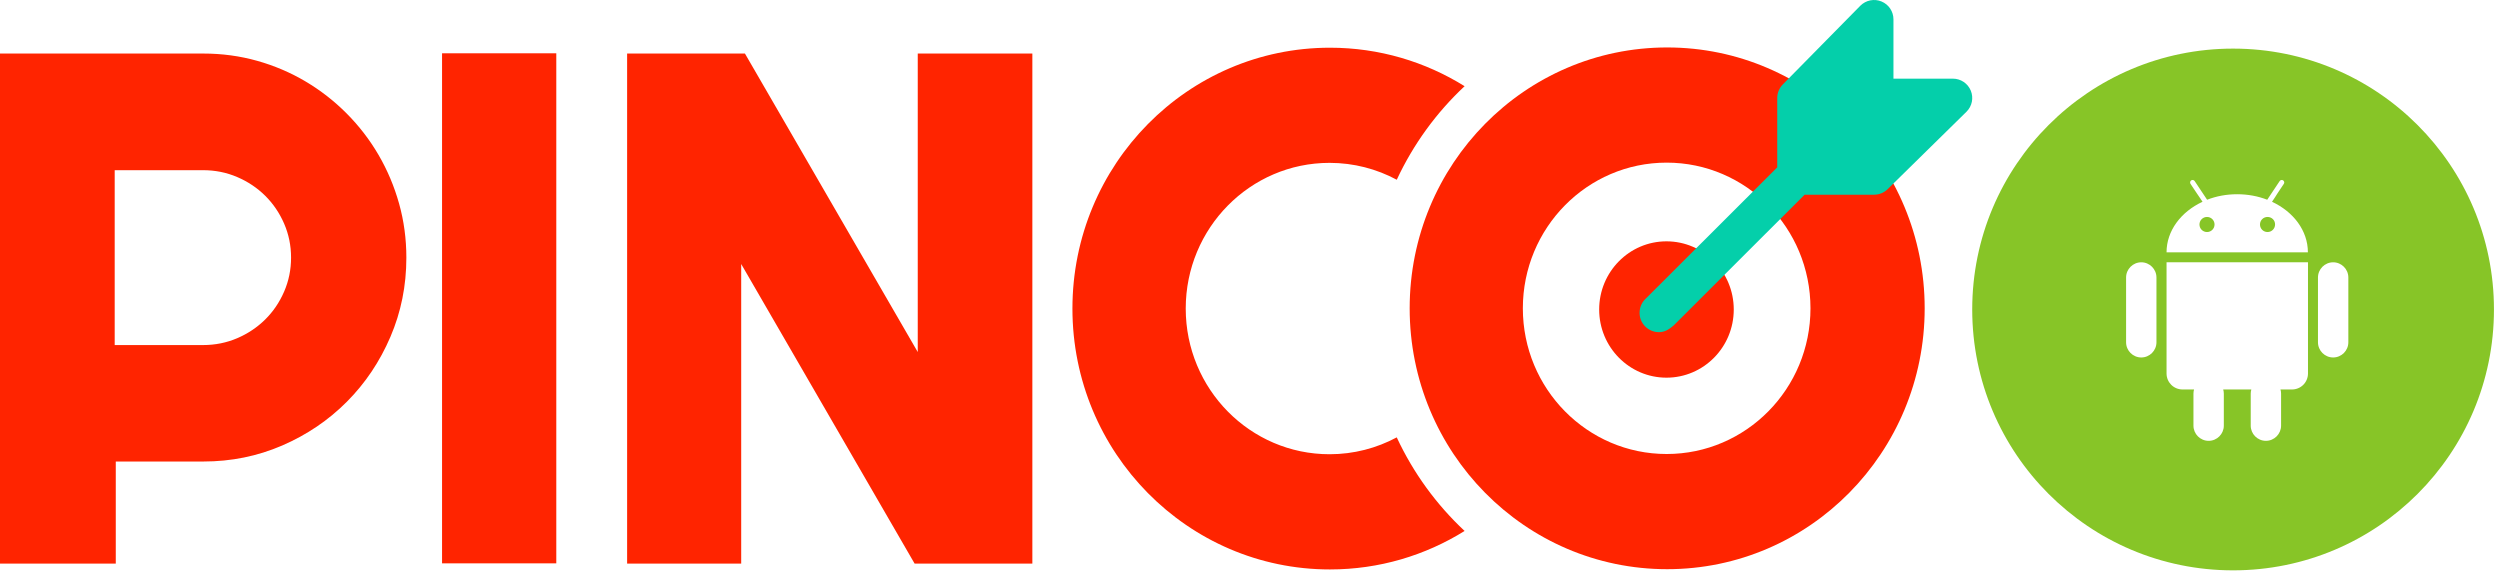 <?xml version="1.0" encoding="UTF-8"?> <svg xmlns="http://www.w3.org/2000/svg" width="360" height="83" viewBox="0 0 360 83" fill="none"><path d="M16.672 81.16H0V7.711H29.284C31.97 7.711 34.555 8.062 37.038 8.76C39.52 9.46 41.841 10.45 44.001 11.731C46.16 13.011 48.134 14.547 49.919 16.341C51.704 18.133 53.235 20.123 54.511 22.308C55.786 24.494 56.772 26.832 57.47 29.324C58.168 31.817 58.516 34.413 58.516 37.11C58.516 41.14 57.75 44.939 56.22 48.506C54.69 52.074 52.598 55.19 49.945 57.853C47.292 60.517 44.188 62.617 40.635 64.154C37.08 65.69 33.296 66.458 29.284 66.458H16.672V81.16ZM16.516 24.506V49.689H29.236C30.979 49.689 32.619 49.36 34.157 48.702C35.693 48.043 37.038 47.144 38.191 46.004C39.344 44.864 40.251 43.525 40.916 41.989C41.581 40.454 41.913 38.823 41.913 37.098C41.913 35.372 41.581 33.742 40.916 32.206C40.251 30.672 39.342 29.333 38.191 28.192C37.039 27.05 35.693 26.152 34.157 25.494C32.62 24.835 30.979 24.506 29.236 24.506H16.516Z" fill="#FF2400"></path><path d="M80.106 81.122H63.656V7.675H80.106V81.122Z" fill="#FF2400"></path><path d="M131.705 81.16L106.732 38.019V81.16H90.305V7.711H107.271L132.156 50.694V7.711H148.659V81.16H131.705Z" fill="#FF2400"></path><path d="M201.131 62.981C198.243 64.531 194.95 65.41 191.454 65.41C180.017 65.41 170.745 56.018 170.745 44.431C170.745 32.845 180.017 23.452 191.454 23.452C194.951 23.452 198.245 24.333 201.135 25.883C203.515 20.77 206.849 16.201 210.903 12.412C205.261 8.898 198.62 6.87 191.511 6.87C171.031 6.87 154.43 23.688 154.43 44.435C154.43 65.182 171.031 82 191.511 82C198.62 82 205.261 79.972 210.903 76.458C206.847 72.668 203.511 68.098 201.131 62.981Z" fill="#FF2400"></path><path d="M240.072 6.833C219.592 6.833 202.992 23.651 202.992 44.398C202.992 65.145 219.592 81.963 240.072 81.963C260.552 81.963 277.154 65.145 277.154 44.398C277.154 23.651 260.552 6.833 240.072 6.833ZM239.998 65.377C228.562 65.377 219.29 55.984 219.29 44.398C219.29 32.812 228.562 23.419 239.998 23.419C251.436 23.419 260.708 32.812 260.708 44.398C260.708 55.984 251.436 65.377 239.998 65.377Z" fill="#FF2400"></path><path d="M239.971 54.385C245.323 54.385 249.661 49.99 249.661 44.569C249.661 39.147 245.323 34.752 239.971 34.752C234.621 34.752 230.281 39.147 230.281 44.569C230.281 49.99 234.621 54.385 239.971 54.385Z" fill="#FF2400"></path><path d="M283.79 13.045C283.358 12.004 282.34 11.326 281.212 11.326H272.658V2.786C272.658 1.661 271.982 0.643 270.936 0.213C269.894 -0.222 268.696 0.023 267.896 0.817L256.74 12.143C256.218 12.664 255.922 13.371 255.922 14.112V24.098L237.028 42.963C236.454 43.473 236.098 44.22 236.098 45.048C236.098 46.586 237.348 47.833 238.888 47.833C239.738 47.833 240.386 47.405 241.018 46.856L259.866 28.037H269.868C270.608 28.037 271.318 27.743 271.84 27.221L283.184 16.081C283.982 15.284 284.222 14.088 283.79 13.045Z" fill="#04CFAA"></path><path d="M317.809 31.241C317.207 31.241 316.723 31.725 316.723 32.327C316.723 32.929 317.207 33.413 317.809 33.413C318.41 33.413 318.894 32.929 318.894 32.327C318.894 31.725 318.41 31.241 317.809 31.241Z" fill="#87C527"></path><path d="M326.523 31.241C325.922 31.241 325.438 31.725 325.438 32.327C325.438 32.929 325.922 33.413 326.523 33.413C327.125 33.413 327.609 32.929 327.609 32.327C327.624 31.725 327.14 31.241 326.523 31.241Z" fill="#87C527"></path><path d="M321.565 7C300.816 7 284 23.816 284 44.565C284 65.314 300.816 82.13 321.565 82.13C342.314 82.13 359.13 65.314 359.13 44.565C359.13 23.816 342.314 7 321.565 7ZM310.53 49.29C310.53 50.493 309.547 51.476 308.344 51.476C307.141 51.476 306.157 50.493 306.157 49.29V39.957C306.157 38.754 307.141 37.771 308.344 37.771C309.547 37.771 310.53 38.754 310.53 39.957V49.29ZM332.35 39.591V41.073V53.78C332.35 55.057 331.323 56.084 330.046 56.084H328.388C328.447 56.275 328.476 56.48 328.476 56.686V56.803V57.537V61.293C328.476 62.496 327.493 63.48 326.29 63.48C325.087 63.48 324.104 62.496 324.104 61.293V57.537V56.803V56.686C324.104 56.48 324.133 56.275 324.192 56.084H320.142C320.2 56.275 320.23 56.48 320.23 56.686V56.803V57.537V61.293C320.23 62.496 319.247 63.48 318.043 63.48C316.84 63.48 315.857 62.496 315.857 61.293V57.537V56.803V56.686C315.857 56.48 315.886 56.275 315.945 56.084H314.287C313.01 56.084 311.983 55.057 311.983 53.78V41.073V39.591V37.771H312.144H332.189H332.35V39.591ZM311.983 36.333C311.983 33.222 314.067 30.493 317.163 29.055L316.752 28.439L316.341 27.837L315.431 26.472C315.329 26.311 315.373 26.076 315.534 25.973C315.695 25.856 315.93 25.915 316.033 26.076L317.001 27.529L317.412 28.145L317.823 28.761C319.144 28.248 320.597 27.969 322.152 27.969C323.693 27.969 325.16 28.248 326.481 28.761L326.892 28.145L327.302 27.529L328.271 26.076C328.374 25.915 328.608 25.856 328.77 25.973C328.931 26.091 328.99 26.311 328.873 26.472L327.963 27.837L327.581 28.439L327.17 29.055C330.252 30.493 332.336 33.208 332.336 36.333H311.983ZM338.161 49.29C338.161 50.493 337.178 51.476 335.975 51.476C334.771 51.476 333.788 50.493 333.788 49.29V39.957C333.788 38.754 334.771 37.771 335.975 37.771C337.178 37.771 338.161 38.754 338.161 39.957V49.29Z" fill="#87C527"></path></svg> 